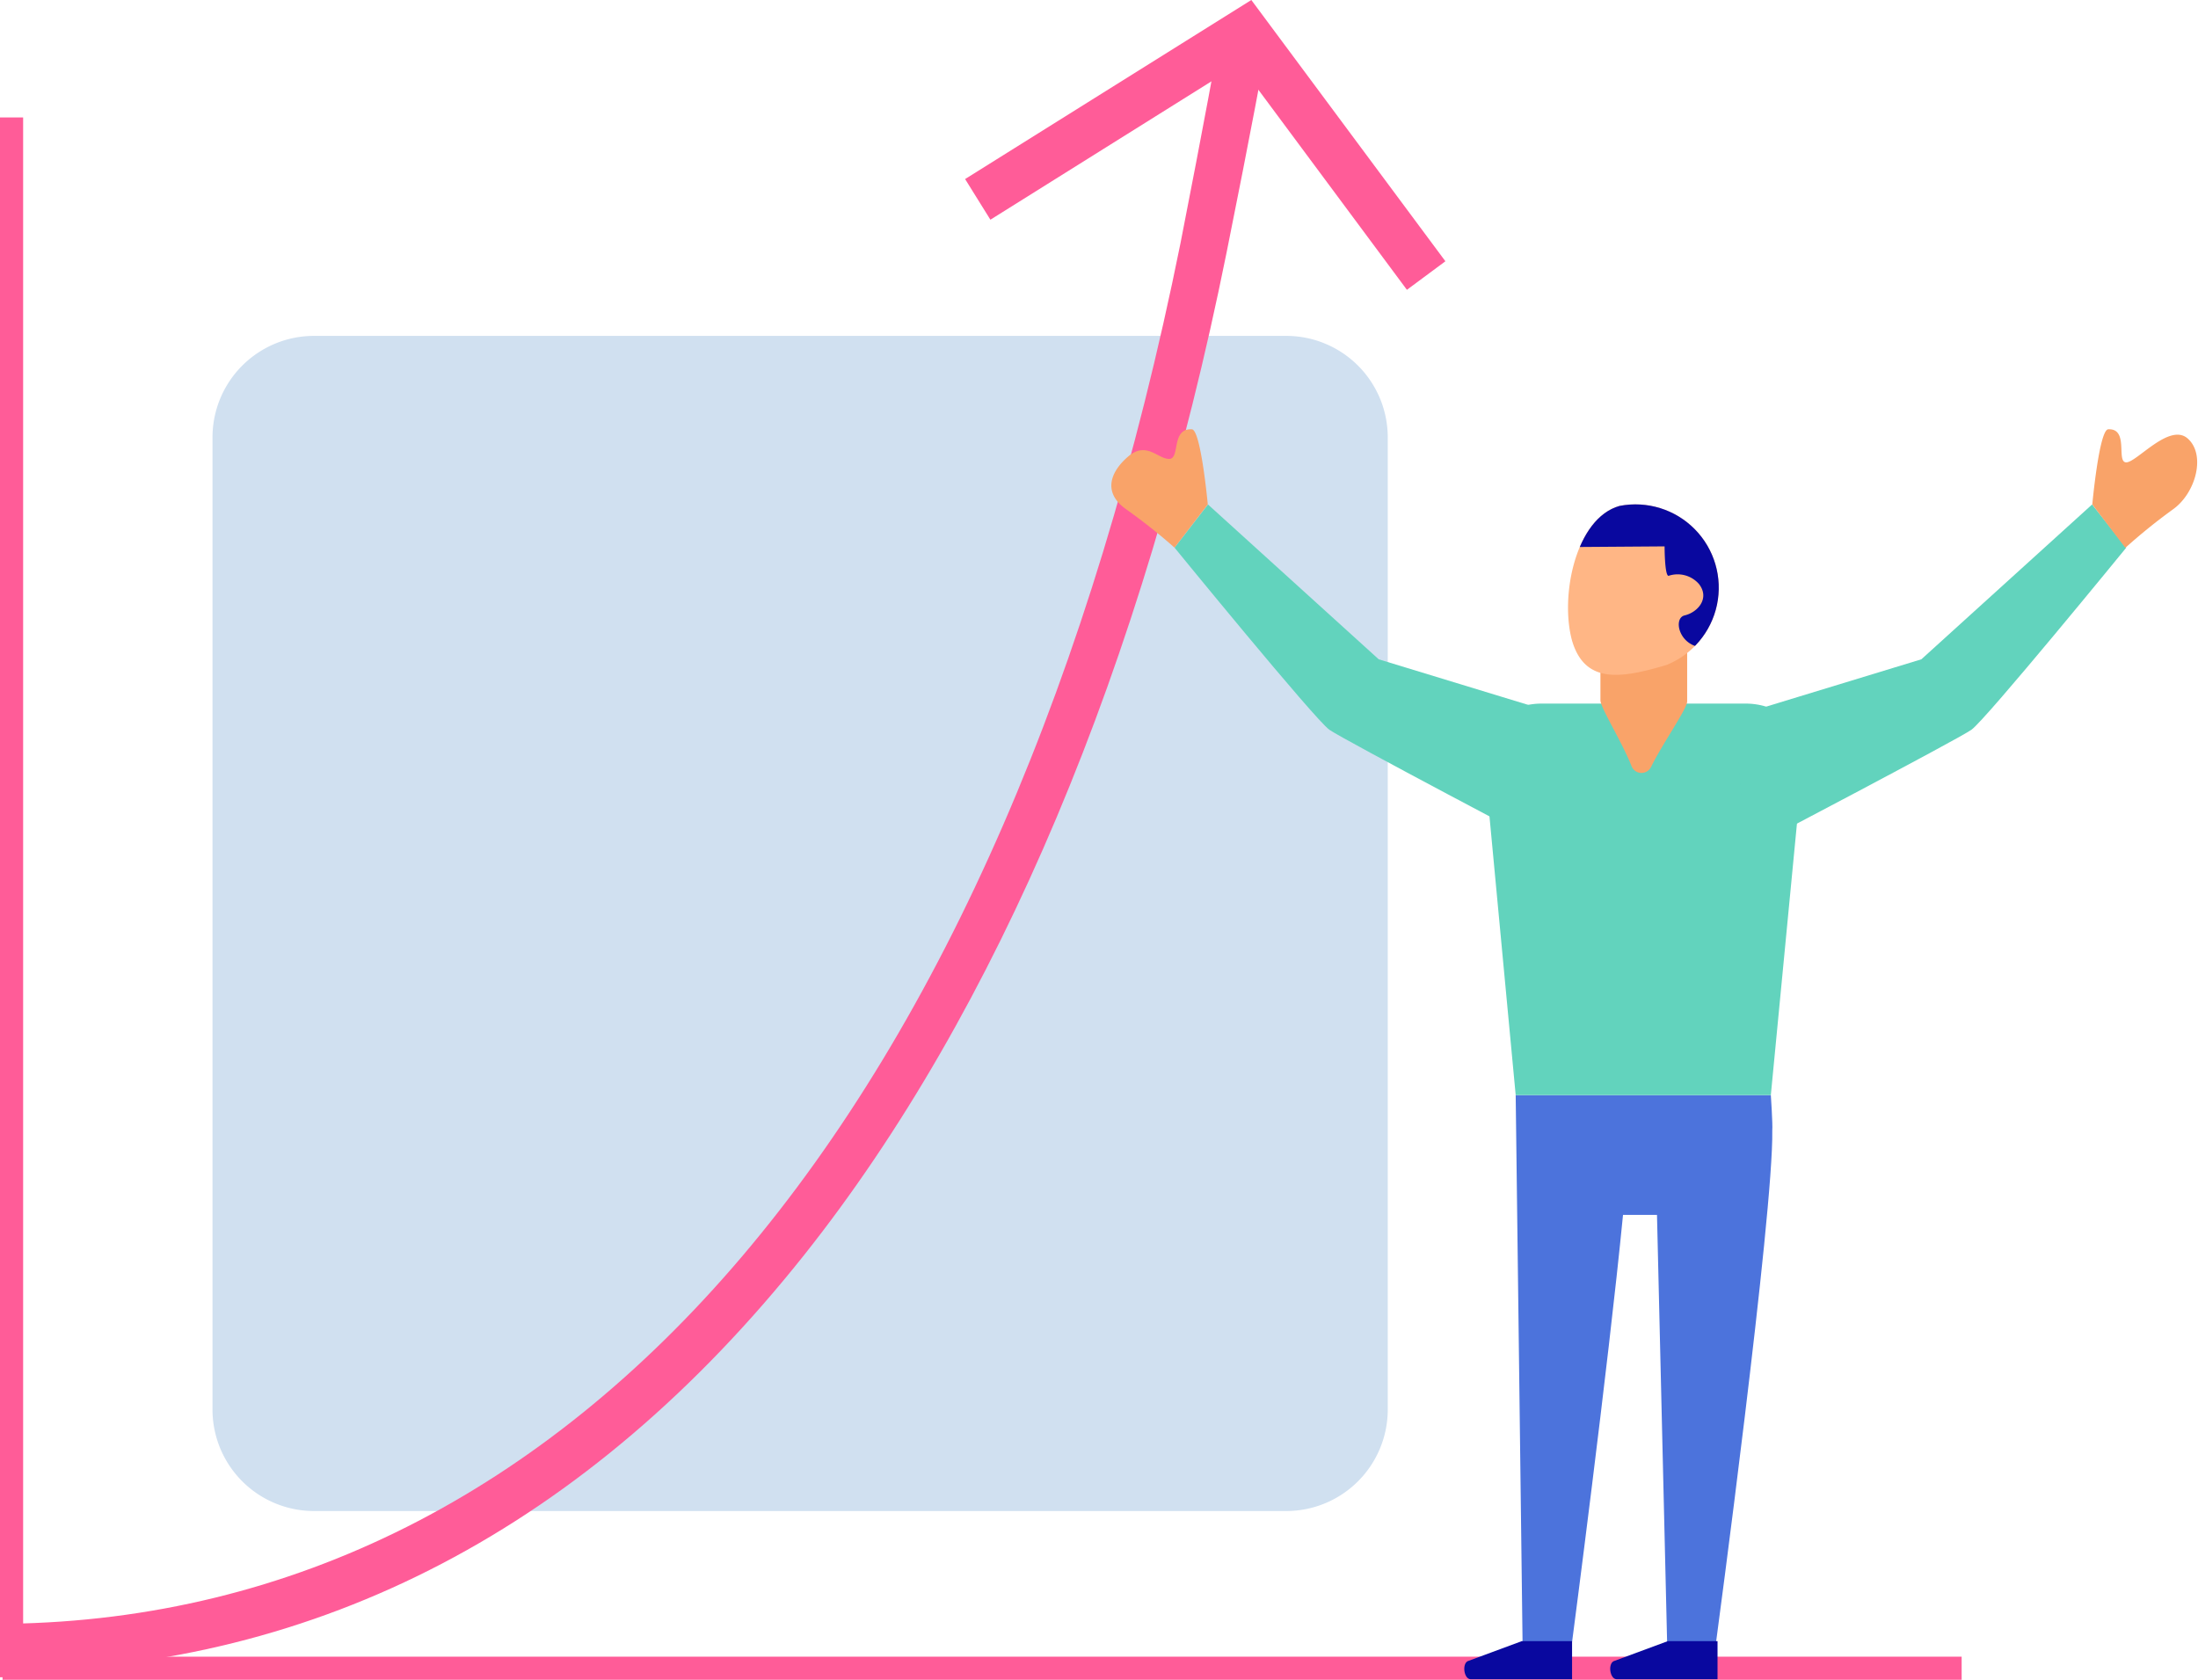 <svg xmlns="http://www.w3.org/2000/svg" xmlns:xlink="http://www.w3.org/1999/xlink" viewBox="0 0 121.64 92.97"><defs><style>.cls-1{fill:none;}.cls-2{fill:#d0e0f0;}.cls-3{fill:#ff5c98;}.cls-4{fill:#4c73dc;}.cls-5{fill:#62d3bd;}.cls-6{fill:#f9a369;}.cls-7{fill:#ffb685;}.cls-8{clip-path:url(#clip-path);}.cls-9{fill:#09089f;}</style><clipPath id="clip-path"><path class="cls-1" d="M87,35.46c.72,2.44,2.76,2.07,5.21,1.35A4.61,4.61,0,0,0,89.63,28C87.19,28.68,86.32,33,87,35.46Z"/></clipPath></defs><g id="Warstwa_2" data-name="Warstwa 2"><g id="Layer_1" data-name="Layer 1"><path class="cls-2" d="M71.18,83.63H17.38A5.62,5.62,0,0,1,11.76,78V24.21a5.62,5.62,0,0,1,5.62-5.62h53.8a5.62,5.62,0,0,1,5.62,5.62V78A5.62,5.62,0,0,1,71.18,83.63Z"/><rect class="cls-3" y="6.5" width="1.28" height="86.33"/><rect class="cls-3" x="0.14" y="91.69" width="108.42" height="1.28"/><path class="cls-3" d="M.44,92.52l0-2.65c31.53-.45,55.18-28.3,64.89-76.41C66.6,7,67.44,2.34,67.45,2.29l2.6.47c0,.05-.85,4.68-2.17,11.22C63.27,36.85,55.19,56,44.51,69.45,32.54,84.51,17.71,92.27.44,92.52Z"/><polygon class="cls-3" points="77.86 16.04 68.58 3.54 54.81 12.16 53.41 9.91 69.25 0 79.99 14.46 77.86 16.04"/><path class="cls-4" d="M98,60.61H83.88l.38,30.27H87s2-15.23,2.82-23.64h1.88l.56,23.64h2.71s3.19-23.74,3.11-28.31C98.11,62.22,98,60.61,98,60.61Z"/><path class="cls-5" d="M98,60.61H83.88L82.11,41.79c-.16-1.54,1.33-2.85,3.21-2.85H96.6c1.89,0,3.37,1.32,3.21,2.85Z"/><path class="cls-6" d="M90.29,42.4a.59.59,0,0,0,1.08.05c.63-1.29,2-3.22,2-3.63V36c0-.63-.94-.58-1.5-.58h-1.8c-.56,0-1.5.51-1.5,1.14v2.21C88.6,39.22,89.79,41.11,90.29,42.4Z"/><path id="SVGID" class="cls-7" d="M87,35.46c.72,2.44,2.76,2.07,5.21,1.35A4.61,4.61,0,0,0,89.63,28C87.19,28.68,86.32,33,87,35.46Z"/><g class="cls-8"><path class="cls-9" d="M92.12,30.24s0,1.63.22,1.63a1.57,1.57,0,0,1,1.68.45c.62.79-.06,1.57-.79,1.74S93,36.14,94.75,35.8s2.36-4.43,1.46-6-3.76-3.31-4.77-3.2-7.67,3.7-7.67,3.7Z"/></g><path class="cls-5" d="M86.63,39.64,76.3,36.49l-9.45-8.57L65,30.31s7.77,9.52,8.57,10.08S86,47.07,86,47.07Z"/><path class="cls-9" d="M84.22,90.83H87v2.11H81.39c-.37,0-.49-.83-.17-1Z"/><path class="cls-9" d="M92.3,90.83h2.75v2.11H89.47c-.37,0-.5-.83-.17-1Z"/><path class="cls-6" d="M66.84,27.92s-.38-4.13-.88-4.16c-1.17-.06-.63,1.64-1.26,1.64s-1.26-1-2.27-.13-1.39,2-.13,2.9A32.06,32.06,0,0,1,65,30.31Z"/><path class="cls-5" d="M96,39.64l10.33-3.15,9.45-8.57,1.89,2.39s-7.77,9.52-8.57,10.08-12.48,6.68-12.48,6.68Z"/><path class="cls-6" d="M115.79,27.92s.38-4.13.88-4.16c1.17-.06.42,1.83,1,1.83s2.39-2.21,3.4-1.32.46,3-.8,3.91a32.06,32.06,0,0,0-2.65,2.14Z"/></g></g></svg>